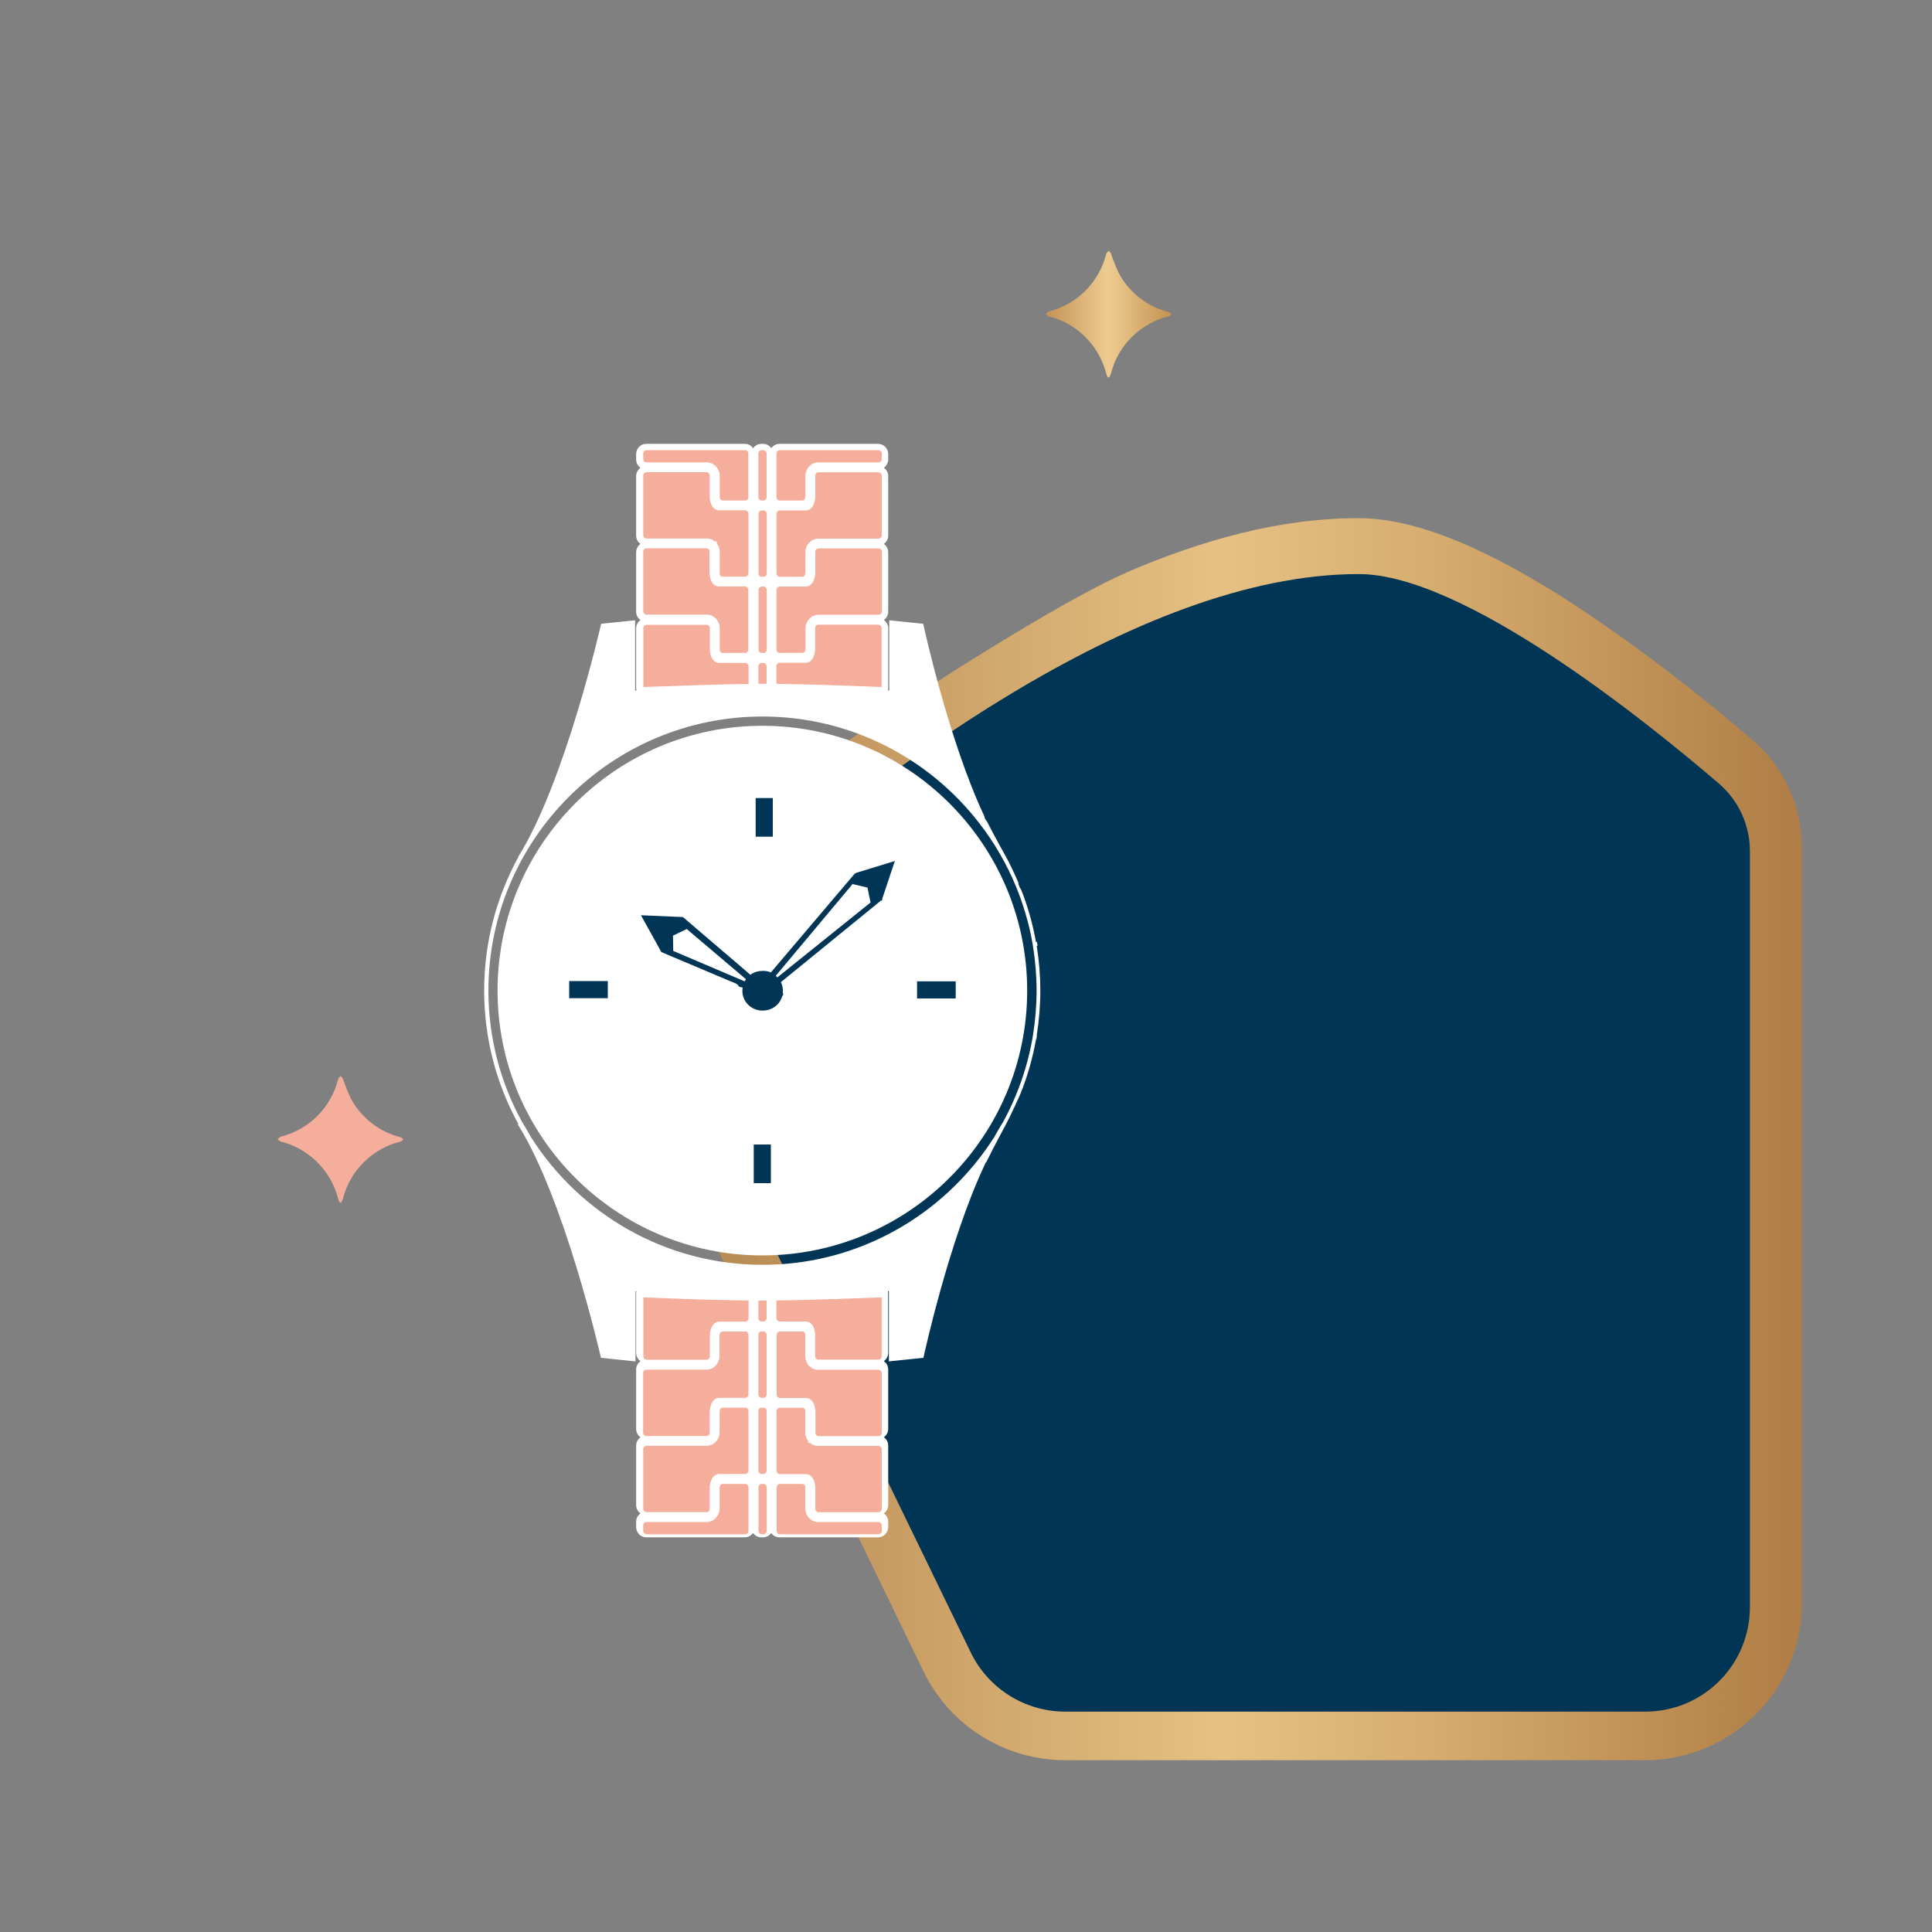 <?xml version="1.0" encoding="UTF-8"?><svg id="a" xmlns="http://www.w3.org/2000/svg" xmlns:xlink="http://www.w3.org/1999/xlink" viewBox="0 0 150 150"><rect x="0" y="0" width="150" height="150" fill="#808080" stroke="none"/><defs><linearGradient id="b" x1="48.12" y1="88.45" x2="139.89" y2="88.45" gradientUnits="userSpaceOnUse"><stop offset="0" stop-color="#af7f4b"/><stop offset=".51" stop-color="#e6c183"/><stop offset=".68" stop-color="#d7ad70"/><stop offset=".99" stop-color="#b07e46"/><stop offset="1" stop-color="#b07e46"/></linearGradient><linearGradient id="d" x1="81.18" y1="24.38" x2="90.96" y2="24.38" gradientUnits="userSpaceOnUse"><stop offset="0" stop-color="#c39257"/><stop offset=".5" stop-color="#eecc91"/><stop offset="1" stop-color="#c49150"/></linearGradient></defs><path d="M87.45,44.46c-7.85,3.36-36.15,21.87-38.56,27.23-3.33,7.41,4.95,21.27,10.13,31.94,4.23,8.73,8.47,17.45,12.7,26.18,2.05,4.18,6.29,6.84,10.95,6.85h45.06c6.6,0,12-5.28,12.16-11.88v-59.3c-.08-3.08-1.46-5.99-3.8-8-4.27-3.69-8.76-7.12-13.45-10.26-7.15-4.7-12.76-6.99-17.15-6.99-6.22,0-12.23,1.73-18.05,4.22Z" style="fill:url(#b);"/><path id="c" d="M82.68,132.89c-3.11-.01-5.93-1.78-7.3-4.57l-22.71-46.77c-1.58-3.26-.81-7.18,1.88-9.6,12.95-11.54,33.61-27.38,50.95-27.38,8.15,0,22.33,11.44,27.96,16.27,1.52,1.31,2.4,3.21,2.4,5.22v58.72c0,4.48-3.63,8.11-8.12,8.11h-45.06Z" style="fill:#003555;"/><path id="e" d="M85.92,19.62s-.04.1-.05.15c-.56,2.17-2.26,3.87-4.44,4.41-.09.03-.17.13-.25.2.08.06.15.15.24.18.7.17,1.37.47,1.97.88,1.24.85,2.13,2.12,2.5,3.58.03.1.07.19.12.28h.11c.05-.08.09-.18.13-.28.55-2.2,2.27-3.91,4.47-4.46.09-.02.16-.11.24-.17-.07-.07-.16-.13-.25-.17-1.64-.42-3.04-1.51-3.84-3-.24-.51-.45-1.04-.63-1.57-.03-.07-.11-.12-.17-.18-.05.05-.1.11-.14.16" style="fill:url(#d);"/><path id="f" d="M26.29,83.69s-.04.1-.05.15c-.56,2.17-2.26,3.87-4.44,4.41-.09.03-.17.13-.25.2.08.06.15.15.24.18.7.17,1.37.47,1.97.88,1.24.85,2.13,2.12,2.5,3.58.03.1.07.19.12.28h.11c.05-.08.09-.18.13-.28.55-2.2,2.27-3.91,4.47-4.46.09-.02.16-.11.24-.17-.07-.07-.16-.13-.25-.17-1.64-.42-3.04-1.51-3.84-3-.24-.51-.45-1.04-.63-1.57-.03-.07-.11-.12-.17-.18-.05.05-.1.11-.14.16" style="fill:#f5ae9c;"/><path d="M76.56,90.26c.51-1.06,1.55-2.98,1.55-2.98.28-.51,1.14-2.38,1.13-2.39.54-1.34.94-2.75,1.2-4.21h.03c0-.1.02-.2.04-.29h-.02c.18-1.13.28-2.29.28-3.48s-.1-2.34-.28-3.48h.08s-.01-.03-.02-.04c0-.02,0-.05-.01-.07,0,0,0-.01,0-.02-.02-.06-.03-.11-.04-.17,0,0,0,0,0,0h-.07c-.25-1.42-.64-2.78-1.16-4.09-.03-.04-.06-.06-.08-.11-.03-.05-.05-.1-.07-.16-.03-.08-.05-.16-.06-.25-.29-.68-.6-1.35-.95-1.99,0,0-.95-1.69-1.49-2.77-.06-.05-.1-.11-.13-.18,0-.01-.01-.03-.02-.04-.01-.03-.02-.07-.03-.1,0-.03-.02-.07-.03-.1,0,0,0,0,0,0-2.76-5.86-4.69-14.72-4.71-14.81l-.03-.1-2.63-.27v5.45s-.07,0-.11,0c.02-.07.03-.14.03-.21v-4.61c0-.27-.13-.51-.34-.65.2-.14.34-.38.34-.65v-4.61c0-.27-.13-.51-.34-.65.2-.14.34-.38.34-.65v-4.61c0-.27-.13-.51-.34-.65.2-.14.34-.38.34-.65v-.41c0-.44-.35-.8-.78-.8h-7.66c-.26,0-.5.14-.64.34-.14-.21-.37-.34-.64-.34h-.13c-.26,0-.5.14-.64.34-.14-.21-.37-.34-.64-.34h-7.66c-.43,0-.78.36-.78.8v.41c0,.27.13.51.34.65-.2.14-.34.38-.34.65v4.61c0,.27.13.51.34.65-.2.14-.34.38-.34.65v4.61c0,.27.13.51.34.65-.2.14-.34.38-.34.65v4.61c0,.07.01.14.03.21-.04,0-.08,0-.11,0v-5.45l-2.63.27-.03.1c-.03.11-2.78,12.2-6.42,18h.02c-1.69,3.09-2.66,6.62-2.66,10.38s.97,7.29,2.66,10.37l-.04.03c3.64,5.8,6.39,17.88,6.42,17.99l.03.12,2.68.28v-5.45s.05,0,.07,0c-.01.05-.02.11-.02.17v4.61c0,.27.13.51.34.65-.2.14-.34.38-.34.65v4.61c0,.27.13.51.34.65-.2.14-.34.38-.34.65v4.61c0,.27.13.51.34.65-.2.14-.34.38-.34.65v.41c0,.44.35.8.78.8h7.66c.26,0,.5-.14.64-.34.14.21.37.34.64.34h.13c.26,0,.5-.14.64-.34.14.21.37.34.64.34h7.66c.43,0,.78-.36.78-.8v-.41c0-.27-.13-.51-.34-.65.2-.14.34-.38.34-.65v-4.61c0-.27-.13-.51-.34-.65.2-.14.34-.38.34-.65v-4.61c0-.27-.13-.51-.34-.65.2-.14.34-.38.34-.65v-4.61c0-.06,0-.11-.02-.17.02,0,.05,0,.07,0v5.45l2.68-.28.03-.12c.02-.09,1.95-8.95,4.71-14.82l.1-.22ZM40.54,87.12h0c-1.67-3.03-2.62-6.51-2.62-10.21,0-11.73,9.55-21.28,21.28-21.28,6.84,0,12.94,3.25,16.83,8.28,1.16,1.5,2.13,3.16,2.86,4.94.56,1.37.99,2.81,1.26,4.31.02.1.03.2.05.3.18,1.12.28,2.28.28,3.45,0,1.18-.1,2.33-.28,3.46-.02.1-.03.2-.05.3-.27,1.5-.69,2.94-1.26,4.32-.3.73-.64,1.45-1.02,2.14h0c-.22.35-.44.72-.65,1.11-.37.58-.76,1.14-1.18,1.68-3.9,5.03-9.99,8.28-16.83,8.28-7.55,0-14.19-3.95-17.97-9.89-.23-.41-.46-.81-.69-1.18Z" style="fill:#fff;"/><path d="M59.19,56.35c-11.34,0-20.56,9.22-20.56,20.56s9.22,20.56,20.56,20.56,20.56-9.22,20.56-20.56c0-11.34-9.22-20.56-20.56-20.56Z" style="fill:#fff;"/><rect x="58.67" y="61.96" width="1.33" height="3" style="fill:#003555;"/><rect x="44.19" y="76.17" width="3" height="1.33" style="fill:#003555;"/><rect x="58.52" y="88.86" width="1.33" height="3" style="fill:#003555;"/><rect x="71.2" y="76.19" width="3" height="1.33" style="fill:#003555;"/><path d="M69.47,66.85l-3,.92s0,0,0,0c-.02.01-.03.03-.05.04,0,0-.02,0-.03.01,0,0-.01,0-.02,0-.01,0-.02,0-.03,0,0,0,.01,0,.02.01l-6.51,7.67c-.21-.09-.42-.13-.64-.12-.33,0-.67.09-.95.3l-5.24-4.48h0,0s0,0,0,0h0s-3.24-.14-3.24-.14c0,0,0,.01,0,.01,0,0,0,.01,0,.02l1.57,2.83h0s0,0,0,0h0s0,0,0,0l5.28,2.23c.16.07.32.12.48.2.14.06.22.15.27.26l.28.06c-.08.47.06.97.42,1.33.31.31.72.47,1.13.46.53.01,1.05-.25,1.35-.73.08-.14.15-.28.18-.43h.04c.01-.05.02-.11.04-.18h-.05c.04-.3-.01-.6-.14-.87l7.78-6.34s.01.02.02.03c.03-.04.05-.07.09-.1-.01-.01-.02-.03-.03-.04l.99-2.97ZM57.81,76.19l-5.54-2.36-.02-1.19,1.07-.51,4.6,3.9c-.04.05-.08.11-.11.17ZM60.36,75.89s-.09-.09-.13-.13l5.96-7.12,1.16.27.24,1.16-7.23,5.81Z" style="fill:#003555;"/><path d="M68.45,53.34c-.98-.04-2.78-.11-4.65-.17l-3.52-.08v-1.36c0-.15.11-.27.25-.27h2.03c.35,0,.63-.32.7-.82.02-.07.03-.15.03-.22v-1.65c0-.08.03-.15.07-.2.04-.04.1-.07.17-.07h4.66c.14,0,.26.12.26.27v4.57Z" style="fill:#f5ae9c;"/><path d="M60.54,50.7c-.14,0-.25-.12-.25-.27v-4.62c0-.15.11-.27.25-.27h2.03c.35,0,.63-.33.7-.82.02-.06.03-.14.03-.22v-1.65c0-.08.03-.15.08-.2.04-.04.1-.06.17-.07h4.66c.14,0,.26.12.26.27v4.61c0,.15-.11.27-.25.27h-4.66c-.29,0-.54.11-.72.31-.19.2-.3.46-.3.73v1.65c-.03.19-.13.27-.24.27h-1.74Z" style="fill:#f5ae9c;"/><path d="M60.54,44.78c-.14,0-.25-.12-.25-.27v-4.61c0-.15.11-.27.25-.27h2.03c.35,0,.63-.33.7-.82.02-.06.03-.14.03-.22v-1.65c0-.08.03-.15.07-.2.04-.04.1-.07.17-.07h4.66c.14,0,.26.12.26.27v4.61c0,.15-.11.27-.25.27h-4.66c-.29,0-.54.11-.72.31-.19.2-.3.46-.3.73v1.65c-.03.19-.13.27-.24.27h-1.74Z" style="fill:#f5ae9c;"/><path d="M60.54,38.86c-.14,0-.25-.12-.25-.27v-3.37c0-.15.11-.27.25-.27h7.66c.14,0,.26.12.26.27v.41c0,.15-.11.27-.25.27h-4.66c-.29,0-.54.11-.72.31-.19.2-.3.46-.3.73v1.65c-.03.19-.13.27-.24.27h-1.74Z" style="fill:#f5ae9c;"/><path d="M58.88,53.09v-1.35c0-.14.1-.26.23-.27h.18c.13.01.23.13.23.27v1.35h-.64Z" style="fill:#f5ae9c;"/><path d="M59.14,50.7c-.14,0-.25-.12-.25-.27v-4.62c0-.15.11-.27.25-.27h.13c.14,0,.26.12.26.27v4.62c0,.15-.11.27-.25.27h-.13Z" style="fill:#f5ae9c;"/><path d="M59.14,44.78c-.14,0-.25-.12-.25-.27v-4.61c0-.15.11-.27.25-.27h.13c.14,0,.26.12.26.27v4.61c0,.15-.11.27-.25.27h-.13Z" style="fill:#f5ae9c;"/><path d="M59.14,38.86c-.14,0-.26-.12-.26-.27v-3.37c0-.15.12-.27.26-.27h.13c.14,0,.25.12.25.27v3.37c0,.15-.11.27-.25.27h-.13Z" style="fill:#f5ae9c;"/><path d="M56.12,38.86c-.11,0-.21-.08-.24-.19v-1.73c0-.27-.11-.53-.3-.73-.19-.2-.43-.31-.7-.31h-4.69c-.14,0-.25-.12-.25-.27v-.41c0-.15.11-.27.25-.27h7.66c.14,0,.25.12.25.27v3.37c0,.15-.11.27-.25.27h-1.74Z" style="fill:#f5ae9c;"/><path d="M56.12,44.78c-.11,0-.21-.08-.24-.2v-1.73c0-.24-.08-.47-.23-.66v-.15h-.15c-.17-.15-.39-.23-.62-.23h-4.69c-.14,0-.25-.12-.25-.27v-4.61c0-.15.11-.27.25-.27h4.67c.06,0,.12.03.17.08.04.04.07.12.07.19v1.65c0,.08.01.17.03.25.06.46.34.79.69.79h2.03c.14,0,.26.12.26.27v4.61c0,.15-.11.27-.25.27h-1.74Z" style="fill:#f5ae9c;"/><path d="M56.12,50.7c-.11,0-.21-.08-.24-.2v-1.73c0-.24-.08-.47-.23-.66v-.03l-.1-.08c-.16-.17-.4-.28-.67-.28h-4.69c-.14,0-.25-.12-.25-.27v-4.61c0-.15.11-.27.25-.27h4.67c.06,0,.12.03.17.08.04.04.06.12.06.19v1.65c0,.08.01.17.03.25.06.46.34.79.69.79h2.03c.14,0,.26.12.26.27v4.62c0,.15-.11.27-.25.27h-1.74Z" style="fill:#f5ae9c;"/><path d="M49.95,48.78c0-.15.11-.27.25-.27h4.67c.06,0,.12.03.17.08.04.04.07.12.07.19v1.65c0,.08.01.17.03.25.06.46.34.79.69.79h2.03c.14,0,.26.12.26.27v1.36c-2.5.03-5.95.16-7.83.23h-.34s0-4.55,0-4.55Z" style="fill:#f5ae9c;"/><path d="M49.95,100.73c.98.04,2.78.11,4.65.17l3.52.08v1.36c0,.15-.11.27-.25.27h-2.03c-.35,0-.63.32-.7.82-.02.07-.03.15-.03.22v1.65c0,.08-.03.15-.07.2-.04.04-.1.07-.17.07h-4.66c-.14,0-.26-.12-.26-.27v-4.57Z" style="fill:#f5ae9c;"/><path d="M57.86,103.37c.14,0,.25.12.25.27v4.62c0,.15-.11.27-.25.27h-2.03c-.35,0-.63.33-.7.82-.02.06-.03.14-.03.22v1.65c0,.08-.03.15-.08.2-.04.04-.1.06-.17.07h-4.66c-.14,0-.26-.12-.26-.27v-4.61c0-.15.11-.27.25-.27h4.66c.29,0,.54-.11.72-.31.19-.2.3-.46.3-.73v-1.65c.03-.19.13-.27.24-.27h1.74Z" style="fill:#f5ae9c;"/><path d="M57.86,109.29c.14,0,.25.12.25.27v4.61c0,.15-.11.27-.25.27h-2.03c-.35,0-.63.33-.7.82-.02.06-.03.14-.03.22v1.65c0,.08-.03.15-.07.2-.04.04-.1.07-.17.07h-4.66c-.14,0-.26-.12-.26-.27v-4.61c0-.15.11-.27.25-.27h4.66c.29,0,.54-.11.72-.31.19-.2.3-.46.3-.73v-1.65c.03-.19.13-.27.24-.27h1.74Z" style="fill:#f5ae9c;"/><path d="M57.86,115.21c.14,0,.25.12.25.27v3.37c0,.15-.11.27-.25.27h-7.66c-.14,0-.26-.12-.26-.27v-.41c0-.15.11-.27.25-.27h4.66c.29,0,.54-.11.72-.31.19-.2.3-.46.3-.73v-1.65c.03-.19.13-.27.24-.27h1.74Z" style="fill:#f5ae9c;"/><path d="M59.52,100.98v1.35c0,.14-.1.26-.23.27h-.18c-.13-.01-.23-.13-.23-.27v-1.35h.64Z" style="fill:#f5ae9c;"/><path d="M59.27,103.37c.14,0,.25.12.25.27v4.62c0,.15-.11.27-.25.27h-.13c-.14,0-.26-.12-.26-.27v-4.62c0-.15.11-.27.25-.27h.13Z" style="fill:#f5ae9c;"/><path d="M59.27,109.29c.14,0,.25.12.25.27v4.61c0,.15-.11.27-.25.27h-.13c-.14,0-.26-.12-.26-.27v-4.61c0-.15.11-.27.25-.27h.13Z" style="fill:#f5ae9c;"/><path d="M59.27,115.21c.14,0,.26.12.26.27v3.37c0,.15-.12.27-.26.27h-.13c-.14,0-.25-.12-.25-.27v-3.37c0-.15.11-.27.25-.27h.13Z" style="fill:#f5ae9c;"/><path d="M62.28,115.21c.11,0,.21.08.24.19v1.73c0,.27.11.53.3.73.19.2.43.31.7.31h4.69c.14,0,.25.12.25.27v.41c0,.15-.11.27-.25.27h-7.66c-.14,0-.25-.12-.25-.27v-3.37c0-.15.11-.27.25-.27h1.74Z" style="fill:#f5ae9c;"/><path d="M62.28,109.29c.11,0,.21.08.24.2v1.73c0,.24.08.47.23.66v.15h.15c.17.15.39.23.62.23h4.69c.14,0,.25.12.25.27v4.61c0,.15-.11.27-.25.27h-4.67c-.06,0-.12-.03-.17-.08-.04-.04-.07-.12-.07-.19v-1.65c0-.08-.01-.17-.03-.25-.06-.46-.34-.79-.69-.79h-2.03c-.14,0-.26-.12-.26-.27v-4.61c0-.15.11-.27.25-.27h1.74Z" style="fill:#f5ae9c;"/><path d="M62.28,103.37c.11,0,.21.08.24.2v1.73c0,.24.08.47.23.66v.03l.1.08c.16.17.4.28.67.28h4.69c.14,0,.25.12.25.27v4.61c0,.15-.11.27-.25.27h-4.67c-.06,0-.12-.03-.17-.08-.04-.04-.06-.12-.06-.19v-1.65c0-.08-.01-.17-.03-.25-.06-.46-.34-.79-.69-.79h-2.03c-.14,0-.26-.12-.26-.27v-4.62c0-.15.11-.27.25-.27h1.74Z" style="fill:#f5ae9c;"/><path d="M68.45,105.29c0,.15-.11.27-.25.27h-4.67c-.06,0-.12-.03-.17-.08-.04-.04-.07-.12-.07-.19v-1.65c0-.08-.01-.17-.03-.25-.06-.46-.34-.79-.69-.79h-2.03c-.14,0-.26-.12-.26-.27v-1.36c2.5-.03,5.95-.16,7.83-.23h.34s0,4.55,0,4.55Z" style="fill:#f5ae9c;"/></svg>